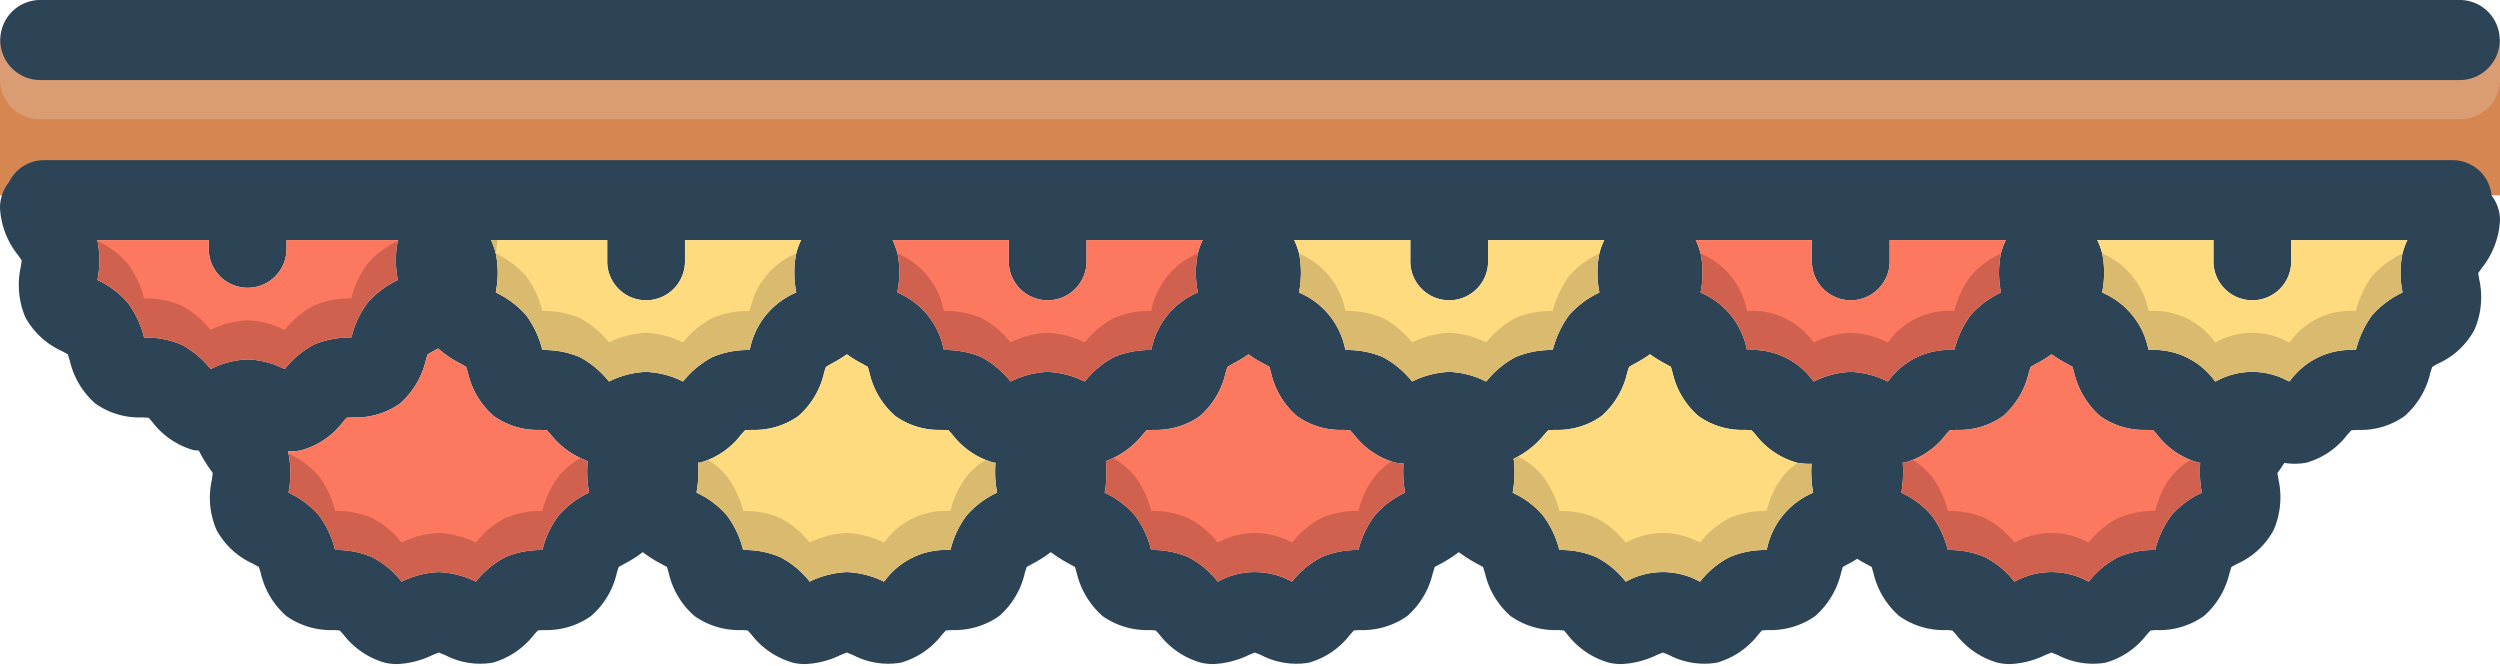 <?xml version="1.0" encoding="UTF-8"?><svg xmlns="http://www.w3.org/2000/svg" xmlns:xlink="http://www.w3.org/1999/xlink" data-name="Layer 1" height="34.1" preserveAspectRatio="xMidYMid meet" version="1.0" viewBox="-0.0 47.0 128.0 34.1" width="128.0" zoomAndPan="magnify"><g id="change1_1"><path d="M0 49H128V57H0z" fill="#d68751"/></g><g id="change2_1"><path d="M128,49.049-.009,48.898C-.009,50.625,0,49.917,0,51.049a2.025,2.025,0,0,0,2,2.049H126a2.025,2.025,0,0,0,2-2.049Z" fill="#e5d0c3" opacity=".3"/></g><g id="change3_1"><path d="M128,58.27a2.081,2.081,0,0,0-.43-1.26,2.009,2.009,0,0,0-1.97-1.81H2.24A1.988,1.988,0,0,0,.46,56.33,2.076,2.076,0,0,0,0,57.63a4.193,4.193,0,0,0,.93,2.44c.06.09.13.18.18.26-.01.1-.03.24-.05.35a4.26,4.26,0,0,0,.24,2.57,4.028,4.028,0,0,0,1.88,1.73c.09.05.21.11.29.16.04.1.06.21.1.31a4.169,4.169,0,0,0,1.31,2.21,3.873,3.873,0,0,0,2.4.71c.1.01.23.01.33.02.07.07.13.15.2.23a4.045,4.045,0,0,0,2.11,1.43c.09.01.17.01.26.02a7.463,7.463,0,0,0,.53.89c.06.09.13.17.18.26-.01.1-.03.24-.04.34A4.138,4.138,0,0,0,11.09,74.14,3.983,3.983,0,0,0,12.97,75.87c.08.05.2.11.28.16.04.1.07.21.1.31a4.147,4.147,0,0,0,1.31,2.2,3.957,3.957,0,0,0,2.4.72c.1,0,.23.01.33.02.07.07.14.15.21.23a4.104,4.104,0,0,0,2.1,1.42,2.827,2.827,0,0,0,.63.07,4.557,4.557,0,0,0,1.81-.46c.1-.04.23-.09.32-.13.1.04.23.09.33.13a3.866,3.866,0,0,0,2.43.39,4.093,4.093,0,0,0,2.11-1.42c.07-.08.14-.16.21-.23.1-.01.23-.02.33-.02a3.93,3.93,0,0,0,2.39-.72,4.108,4.108,0,0,0,1.32-2.2c.03-.1.06-.21.1-.31.08-.05.2-.11.28-.16a6.332,6.332,0,0,0,.95-.6,6.335,6.335,0,0,0,.95.6c.08.05.2.11.29.16.03.1.06.21.09.31a4.107,4.107,0,0,0,1.32,2.2,3.93,3.93,0,0,0,2.39.72c.1,0,.23.01.33.02.07.07.14.15.21.23a4.093,4.093,0,0,0,2.11,1.42,2.705,2.705,0,0,0,.63.07,4.505,4.505,0,0,0,1.8-.46c.1-.04.23-.09.33-.13.09.04.22.09.32.13a3.885,3.885,0,0,0,2.44.39,4.061,4.061,0,0,0,2.1-1.42c.07-.08.14-.16.21-.23.1-.01.23-.02.33-.02a3.975,3.975,0,0,0,2.4-.72,4.146,4.146,0,0,0,1.31-2.2c.03-.1.06-.21.1-.31.08-.05.2-.11.28-.16a6.332,6.332,0,0,0,.95-.6,7.532,7.532,0,0,0,.95.6c.09.05.2.11.29.16.03.1.06.21.09.31a4.238,4.238,0,0,0,1.32,2.2,3.93,3.93,0,0,0,2.39.72c.1,0,.24.01.33.02a2.29,2.29,0,0,1,.21.23,4.093,4.093,0,0,0,2.11,1.42,2.828,2.828,0,0,0,.63.07,4.604,4.604,0,0,0,1.81-.46c.09-.04.22-.09.32-.13.09.04.23.09.32.13a3.885,3.885,0,0,0,2.44.39,4.019,4.019,0,0,0,2.1-1.42c.08-.08.14-.16.21-.23.1-.01.23-.02.33-.02a3.957,3.957,0,0,0,2.4-.72,4.147,4.147,0,0,0,1.31-2.2c.04-.1.06-.21.1-.31.08-.05.2-.11.29-.16a6.835,6.835,0,0,0,.94-.6,7.532,7.532,0,0,0,.95.6c.09.05.21.11.29.16.04.1.06.21.1.31a4.146,4.146,0,0,0,1.31,2.2,3.957,3.957,0,0,0,2.4.72c.1,0,.23.01.33.02.07.07.13.15.2.23a4.093,4.093,0,0,0,2.11,1.42,2.827,2.827,0,0,0,.63.07,4.604,4.604,0,0,0,1.81-.46c.09-.04.23-.09.32-.13.1.04.23.09.32.13a3.898,3.898,0,0,0,2.44.39,4.093,4.093,0,0,0,2.11-1.42c.07-.08.13-.16.2-.23.1-.01.24-.02.33-.02a3.957,3.957,0,0,0,2.4-.72,4.238,4.238,0,0,0,1.32-2.2c.03-.1.06-.21.09-.31.09-.05.2-.11.29-.16.14-.07.29-.16.45-.26.16.1.31.19.45.26.09.05.2.11.29.16.03.1.06.21.09.31a4.172,4.172,0,0,0,1.32,2.2,3.93,3.93,0,0,0,2.39.72c.1,0,.24.01.33.02.07.07.14.15.21.23a4.093,4.093,0,0,0,2.11,1.42A2.765,2.765,0,0,0,102.91,81a4.505,4.505,0,0,0,1.8-.46c.1-.04.23-.09.33-.13.09.04.22.09.32.13a3.885,3.885,0,0,0,2.44.39,4.019,4.019,0,0,0,2.1-1.42c.07-.08.14-.16.21-.23.1-.01.23-.02.33-.02a3.957,3.957,0,0,0,2.4-.72,4.147,4.147,0,0,0,1.31-2.2c.04-.1.06-.21.1-.31.08-.05.2-.11.29-.16a3.967,3.967,0,0,0,1.87-1.73,4.224,4.224,0,0,0,.25-2.58c-.02-.11-.04-.27-.06-.33.06-.09.13-.18.19-.27.05-.08.11-.17.17-.26a3.25,3.25,0,0,0,1.12-.01,3.973,3.973,0,0,0,2.1-1.43c.08-.08.14-.16.21-.23.1-.01.23-.01.33-.02a3.873,3.873,0,0,0,2.4-.71,4.183,4.183,0,0,0,1.31-2.2c.04-.11.06-.22.1-.31a2.746,2.746,0,0,1,.29-.17,3.968,3.968,0,0,0,1.87-1.73,4.198,4.198,0,0,0,.25-2.57c-.02-.11-.04-.27-.06-.33.06-.09.13-.18.19-.27A4.255,4.255,0,0,0,128,58.27ZM14.63,65.83c-.02.02-.03.04-.05.06-.02-.01-.04-.01-.06-.02a4.54,4.54,0,0,0-1.84-.47,4.539,4.539,0,0,0-1.84.47c-.02.01-.04.01-.05.02L10.73,65.83A4.738,4.738,0,0,0,9.28,64.64a4.693,4.693,0,0,0-1.84-.36H7.38a.254.254,0,0,1-.02-.07,4.974,4.974,0,0,0-.83-1.72A4.66,4.66,0,0,0,5.04,61.36a.217.217,0,0,0-.05-.03c0-.02.01-.03.01-.05a5.071,5.071,0,0,0,0-1.91.235.235,0,0,1-.02-.08h5.71v.39a1.991,1.991,0,1,0,3.98,0v-.39h5.72c-.01.03-.02.05-.03.08a5.071,5.071,0,0,0,0,1.91.09.09,0,0,1,.01.05c-.02.01-.03.02-.05.03a4.769,4.769,0,0,0-1.49,1.13,4.758,4.758,0,0,0-.82,1.72.49.49,0,0,0-.03.07h-.06a4.693,4.693,0,0,0-1.84.36A4.738,4.738,0,0,0,14.63,65.83Zm15.52,6.39a.219.219,0,0,1-.05.03,4.729,4.729,0,0,0-1.49,1.13,4.815,4.815,0,0,0-.82,1.71.187.187,0,0,0-.02.07h-.06a4.593,4.593,0,0,0-1.85.37,4.718,4.718,0,0,0-1.45,1.19.262.262,0,0,1-.05.06.22.22,0,0,1-.05-.03,4.818,4.818,0,0,0-1.85-.46,4.764,4.764,0,0,0-1.84.46c-.02.01-.03.02-.05.03l-.06-.06a4.49,4.49,0,0,0-1.45-1.19,4.519,4.519,0,0,0-1.84-.37h-.06c-.01-.02-.01-.05-.02-.07a4.815,4.815,0,0,0-.82-1.71,4.582,4.582,0,0,0-1.49-1.13l-.06-.03a.127.127,0,0,0,.01-.06,5.016,5.016,0,0,0,0-1.9c-.01-.06-.03-.1-.04-.15a2.842,2.842,0,0,0,.7-.06,4.045,4.045,0,0,0,2.11-1.43c.07-.08.13-.16.2-.23.1-.01.24-.01.33-.02a3.873,3.873,0,0,0,2.4-.71,4.275,4.275,0,0,0,1.32-2.2c.03-.11.06-.22.09-.31.09-.06.2-.12.29-.17.08-.04.17-.09.25-.14a5.434,5.434,0,0,0,1.15.78c.08.05.2.11.28.16a2.994,2.994,0,0,1,.1.32,4.143,4.143,0,0,0,1.32,2.2,3.846,3.846,0,0,0,2.39.71c.1.01.23.01.33.02.07.07.14.15.21.23a4.272,4.272,0,0,0,1.88,1.35,5.844,5.844,0,0,0,.06,1.55Zm4.87-5.75a.264.264,0,0,1-.05.06c-.02-.01-.03-.01-.05-.02a4.584,4.584,0,0,0-1.84-.47,4.591,4.591,0,0,0-1.85.47c-.02.01-.03.01-.05.02a.263.263,0,0,1-.05-.06,4.863,4.863,0,0,0-1.45-1.19,4.694,4.694,0,0,0-1.84-.36h-.07a.145.145,0,0,0-.02-.07,4.93,4.93,0,0,0-.82-1.72A4.885,4.885,0,0,0,25.44,62a.218.218,0,0,1-.05-.03v-.05a4.873,4.873,0,0,0,0-1.91,3.813,3.813,0,0,0-.25-.72h5.95v1.03a1.991,1.991,0,1,0,3.98,0V59.29h5.95a3.231,3.231,0,0,0-.26.72,5.071,5.071,0,0,0,0,1.91.09.09,0,0,0,.01.05l-.06.03a3.994,3.994,0,0,0-2.31,2.85.64.64,0,0,0-.02.07h-.06a4.662,4.662,0,0,0-1.84.36A4.792,4.792,0,0,0,35.02,66.47Zm15.97,5.78a4.728,4.728,0,0,0-1.49,1.13,4.815,4.815,0,0,0-.82,1.71c-.01.02-.01.05-.02.07H48.6a3.877,3.877,0,0,0-3.29,1.56l-.06.06c-.02-.01-.03-.02-.05-.03a4.764,4.764,0,0,0-1.84-.46,4.818,4.818,0,0,0-1.85.46.22.22,0,0,1-.05.03.264.264,0,0,1-.05-.06,4.717,4.717,0,0,0-1.45-1.19,4.55,4.55,0,0,0-1.84-.37h-.07a.187.187,0,0,0-.02-.07,4.815,4.815,0,0,0-.82-1.71A4.581,4.581,0,0,0,35.72,72.25a.22.22,0,0,1-.05-.03v-.06a5.627,5.627,0,0,0,.07-1.47h.1a4.014,4.014,0,0,0,2.1-1.43c.07-.08.14-.16.21-.23.1-.01.23-.01.33-.02a3.89,3.89,0,0,0,2.4-.71,4.183,4.183,0,0,0,1.31-2.2,2.259,2.259,0,0,1,.1-.31c.08-.06.2-.12.28-.17a6.698,6.698,0,0,0,.79-.48,5.917,5.917,0,0,0,.78.48c.08.05.2.11.29.16.03.1.06.21.09.32a4.143,4.143,0,0,0,1.32,2.2,3.846,3.846,0,0,0,2.39.71c.1.01.23.01.33.02.07.07.14.15.21.23a4.045,4.045,0,0,0,2.11,1.43.276.276,0,0,1,.09.01,5.548,5.548,0,0,0,.07,1.46.127.127,0,0,0,.01.06Zm4.6-5.78-.06.06c-.02-.01-.03-.01-.05-.02a4.584,4.584,0,0,0-1.84-.47,4.636,4.636,0,0,0-1.85.47c-.01.01-.03.01-.05.02a.263.263,0,0,1-.05-.06,4.863,4.863,0,0,0-1.45-1.19,4.694,4.694,0,0,0-1.84-.36h-.07a.145.145,0,0,0-.02-.07A3.995,3.995,0,0,0,46,62a.218.218,0,0,1-.05-.03v-.05a5.047,5.047,0,0,0,.01-1.91,4.682,4.682,0,0,0-.26-.72h5.95v1.03a1.991,1.991,0,1,0,3.98,0V59.29h5.95a3.231,3.231,0,0,0-.26.72,5.071,5.071,0,0,0,0,1.91.09.09,0,0,0,.01.05l-.06.03a3.995,3.995,0,0,0-2.31,2.85.64.64,0,0,0-.02.07h-.06a4.662,4.662,0,0,0-1.84.36A4.739,4.739,0,0,0,55.59,66.47Zm16.3,5.78a4.517,4.517,0,0,0-1.49,1.13,4.854,4.854,0,0,0-.83,1.71.185.185,0,0,1-.02.07h-.06a4.549,4.549,0,0,0-1.84.37,4.6,4.6,0,0,0-1.45,1.19l-.06.06a.22.22,0,0,0-.05-.03,3.91,3.91,0,0,0-3.68,0l-.06.03c-.02-.02-.03-.04-.05-.06a4.6,4.6,0,0,0-1.45-1.19,4.549,4.549,0,0,0-1.84-.37h-.06c-.01-.02-.02-.05-.03-.07a4.813,4.813,0,0,0-.82-1.71,4.581,4.581,0,0,0-1.49-1.13c-.02-.01-.03-.02-.05-.03a.127.127,0,0,1,.01-.06,5.488,5.488,0,0,0,.05-1.55,4.273,4.273,0,0,0,1.88-1.35c.07-.08.14-.16.21-.23.1-.01.23-.01.33-.02a3.89,3.89,0,0,0,2.4-.71,4.183,4.183,0,0,0,1.31-2.2,2.268,2.268,0,0,1,.1-.31c.08-.06.2-.12.28-.17a6.698,6.698,0,0,0,.79-.48,5.917,5.917,0,0,0,.78.48c.09.05.2.11.29.16.03.1.06.21.09.32a4.143,4.143,0,0,0,1.32,2.2,3.846,3.846,0,0,0,2.39.71c.1.01.24.01.33.02.07.07.14.15.21.23a4.045,4.045,0,0,0,2.11,1.43,2.99,2.99,0,0,0,.42.04,5.762,5.762,0,0,0,.07,1.43c0,.02.01.04.01.06A.218.218,0,0,0,71.89,72.25Zm4.26-5.78-.06.06c-.01-.01-.03-.01-.05-.02a4.539,4.539,0,0,0-1.84-.47,4.636,4.636,0,0,0-1.85.47c-.01.01-.03.01-.05.02a.265.265,0,0,1-.05-.06,4.863,4.863,0,0,0-1.45-1.19,4.694,4.694,0,0,0-1.84-.36h-.07a.145.145,0,0,0-.02-.07A3.995,3.995,0,0,0,66.56,62c-.02-.01-.03-.02-.05-.03a.09.09,0,0,1,.01-.05,5.288,5.288,0,0,0,0-1.91,3.824,3.824,0,0,0-.26-.72h5.95v1.03a1.991,1.991,0,1,0,3.98,0V59.29h5.95a3.234,3.234,0,0,0-.26.72,5.071,5.071,0,0,0,0,1.91.09.09,0,0,0,.01.05.217.217,0,0,0-.05.03,4.797,4.797,0,0,0-1.5,1.13,5.115,5.115,0,0,0-.82,1.72.254.254,0,0,1-.02.07h-.06a4.662,4.662,0,0,0-1.84.36A4.739,4.739,0,0,0,76.15,66.47Zm16.63,5.78A4.004,4.004,0,0,0,90.47,75.09c-.01.02-.02.05-.03.07h-.06a4.55,4.55,0,0,0-1.84.37,4.6,4.6,0,0,0-1.45,1.19c-.02.02-.03.04-.05.06l-.06-.03a3.91,3.91,0,0,0-3.68,0l-.06.03a.266.266,0,0,0-.05-.06,4.6,4.6,0,0,0-1.45-1.19,4.549,4.549,0,0,0-1.84-.37h-.06a.185.185,0,0,1-.02-.07,4.855,4.855,0,0,0-.83-1.71,4.48,4.48,0,0,0-1.49-1.13.22.22,0,0,0-.05-.03c0-.02.01-.04.01-.06a5.635,5.635,0,0,0,.04-1.67,4.525,4.525,0,0,0,1.56-1.23c.07-.08.14-.16.21-.23.1-.01.23-.01.33-.02A3.873,3.873,0,0,0,82,68.3a4.183,4.183,0,0,0,1.31-2.2,2.268,2.268,0,0,1,.1-.31,2.753,2.753,0,0,1,.29-.17,7.591,7.591,0,0,0,.78-.48,6.654,6.654,0,0,0,.78.48c.09.05.2.11.29.16.03.1.06.21.09.32a4.143,4.143,0,0,0,1.32,2.2,3.846,3.846,0,0,0,2.39.71c.1.01.24.01.33.02.07.07.14.15.21.23A4.045,4.045,0,0,0,92,70.69a3.443,3.443,0,0,0,.63.06.486.486,0,0,0,.12-.01,6.199,6.199,0,0,0,.07,1.42.127.127,0,0,1,.01.06C92.81,72.23,92.8,72.24,92.78,72.25Zm3.93-5.78-.06.06c-.01-.01-.03-.01-.05-.02a4.539,4.539,0,0,0-1.84-.47,4.636,4.636,0,0,0-1.85.47c-.01.01-.03.01-.05.02-.02-.02-.03-.04-.05-.06a3.835,3.835,0,0,0-3.29-1.55h-.07a.145.145,0,0,0-.02-.07A3.995,3.995,0,0,0,87.12,62c-.02-.01-.03-.02-.05-.03a.09.09,0,0,1,.01-.05,5.071,5.071,0,0,0,0-1.91,3.824,3.824,0,0,0-.26-.72h5.95v1.03a1.991,1.991,0,1,0,3.98,0V59.29h5.95a3.234,3.234,0,0,0-.26.72,5.071,5.071,0,0,0,0,1.91c0,.02.01.03.01.05a.217.217,0,0,0-.05.03,4.797,4.797,0,0,0-1.5,1.13,5.115,5.115,0,0,0-.82,1.72.254.254,0,0,1-.02.07H100a3.835,3.835,0,0,0-3.29,1.55Zm15.97,5.78a4.647,4.647,0,0,0-1.5,1.13,4.992,4.992,0,0,0-.82,1.71.186.186,0,0,1-.02.07h-.06a4.549,4.549,0,0,0-1.84.37,4.601,4.601,0,0,0-1.45,1.19l-.06.06a.218.218,0,0,0-.05-.03,3.91,3.91,0,0,0-3.68,0l-.06.03c-.02-.02-.03-.04-.05-.06a4.601,4.601,0,0,0-1.45-1.19,4.55,4.55,0,0,0-1.84-.37h-.07a.187.187,0,0,0-.02-.07,4.815,4.815,0,0,0-.82-1.71,4.582,4.582,0,0,0-1.49-1.13c-.02-.01-.03-.02-.05-.03a.127.127,0,0,1,.01-.06,6.154,6.154,0,0,0,.06-1.47h.1a4.014,4.014,0,0,0,2.1-1.43c.07-.08.14-.16.21-.23.1-.01.23-.01.33-.02a3.873,3.873,0,0,0,2.4-.71,4.183,4.183,0,0,0,1.31-2.2c.04-.11.06-.22.1-.31a2.753,2.753,0,0,1,.29-.17,7.591,7.591,0,0,0,.78-.48,6.654,6.654,0,0,0,.78.48c.09.05.2.11.29.16.03.1.06.21.09.32a4.276,4.276,0,0,0,1.32,2.2,3.863,3.863,0,0,0,2.39.71c.1.01.24.01.33.02a2.29,2.29,0,0,1,.21.23,4.045,4.045,0,0,0,2.11,1.43.277.277,0,0,1,.09.01,6.012,6.012,0,0,0,.07,1.46c0,.02.01.04.01.06A.22.22,0,0,0,112.68,72.25ZM123,60.01a5.071,5.071,0,0,0,0,1.91c0,.02.01.03.01.05a.217.217,0,0,0-.05.03,4.797,4.797,0,0,0-1.5,1.13,5.115,5.115,0,0,0-.82,1.72.254.254,0,0,1-.02.07h-.06a3.835,3.835,0,0,0-3.29,1.55l-.06.06c-.01-.01-.03-.01-.05-.02a3.836,3.836,0,0,0-3.68,0c-.02.01-.04.01-.06.02-.02-.02-.03-.04-.05-.06a3.835,3.835,0,0,0-3.29-1.55h-.06a.49.49,0,0,0-.03-.07A3.995,3.995,0,0,0,107.68,62c-.02-.01-.03-.02-.05-.03a.09.09,0,0,1,.01-.05,5.071,5.071,0,0,0,0-1.91,3.824,3.824,0,0,0-.26-.72h5.95v1.03a1.991,1.991,0,1,0,3.98,0V59.29h5.95A3.82,3.82,0,0,0,123,60.01Z" fill="#2d4356"/></g><g id="change4_1"><path d="M30.15,72.16v.06a.219.219,0,0,1-.05.03,4.729,4.729,0,0,0-1.49,1.13,4.815,4.815,0,0,0-.82,1.71.187.187,0,0,0-.02.07h-.06a4.593,4.593,0,0,0-1.85.37,4.718,4.718,0,0,0-1.45,1.19.262.262,0,0,1-.05.06.22.22,0,0,1-.05-.03,4.818,4.818,0,0,0-1.85-.46,4.764,4.764,0,0,0-1.84.46c-.02.01-.03.02-.05.03l-.06-.06a4.49,4.49,0,0,0-1.45-1.19,4.519,4.519,0,0,0-1.84-.37h-.06c-.01-.02-.01-.05-.02-.07a4.815,4.815,0,0,0-.82-1.71,4.582,4.582,0,0,0-1.49-1.13l-.06-.03a.127.127,0,0,0,.01-.06,5.016,5.016,0,0,0,0-1.9c-.01-.06-.03-.1-.04-.15a2.842,2.842,0,0,0,.7-.06,4.045,4.045,0,0,0,2.11-1.43c.07-.08.13-.16.2-.23.1-.01.24-.01.33-.02a3.873,3.873,0,0,0,2.4-.71,4.275,4.275,0,0,0,1.32-2.2c.03-.11.06-.22.09-.31.09-.06.2-.12.29-.17.08-.04.17-.09.25-.14a5.434,5.434,0,0,0,1.15.78c.08.05.2.11.28.16a2.994,2.994,0,0,1,.1.32,4.143,4.143,0,0,0,1.32,2.2,3.846,3.846,0,0,0,2.39.71c.1.01.23.01.33.02.07.07.14.15.21.23a4.272,4.272,0,0,0,1.88,1.35A5.844,5.844,0,0,0,30.15,72.16Z" fill="#fc785e"/></g><g id="change5_1"><path d="M51.05,72.22l-.06.03a4.728,4.728,0,0,0-1.49,1.13,4.815,4.815,0,0,0-.82,1.71c-.01.02-.01.05-.02.07H48.6a3.877,3.877,0,0,0-3.29,1.56l-.06.06c-.02-.01-.03-.02-.05-.03a4.764,4.764,0,0,0-1.84-.46,4.818,4.818,0,0,0-1.85.46.22.22,0,0,1-.05.03.264.264,0,0,1-.05-.06,4.717,4.717,0,0,0-1.45-1.19,4.55,4.55,0,0,0-1.84-.37h-.07a.187.187,0,0,0-.02-.07,4.815,4.815,0,0,0-.82-1.71A4.581,4.581,0,0,0,35.72,72.25a.22.22,0,0,1-.05-.03v-.06a5.627,5.627,0,0,0,.07-1.47h.1a4.014,4.014,0,0,0,2.1-1.43c.07-.08.14-.16.21-.23.1-.01.23-.01.33-.02a3.89,3.89,0,0,0,2.4-.71,4.183,4.183,0,0,0,1.31-2.2,2.259,2.259,0,0,1,.1-.31c.08-.06.2-.12.28-.17a6.698,6.698,0,0,0,.79-.48,5.917,5.917,0,0,0,.78.48c.08.05.2.11.29.16.03.1.06.21.09.32a4.143,4.143,0,0,0,1.32,2.2,3.846,3.846,0,0,0,2.39.71c.1.01.23.01.33.02.07.07.14.15.21.23a4.045,4.045,0,0,0,2.11,1.43.276.276,0,0,1,.09.01,5.548,5.548,0,0,0,.07,1.46A.127.127,0,0,0,51.05,72.22Z" fill="#ffdb80"/></g><g id="change4_2"><path d="M71.94,72.22a.218.218,0,0,0-.05.03,4.517,4.517,0,0,0-1.49,1.13,4.854,4.854,0,0,0-.83,1.71.185.185,0,0,1-.02.07h-.06a4.549,4.549,0,0,0-1.84.37,4.6,4.6,0,0,0-1.45,1.19l-.06.06a.22.22,0,0,0-.05-.03,3.91,3.91,0,0,0-3.68,0l-.06.03c-.02-.02-.03-.04-.05-.06a4.6,4.6,0,0,0-1.45-1.19,4.549,4.549,0,0,0-1.84-.37h-.06c-.01-.02-.02-.05-.03-.07a4.813,4.813,0,0,0-.82-1.71,4.581,4.581,0,0,0-1.49-1.13c-.02-.01-.03-.02-.05-.03a.127.127,0,0,1,.01-.06,5.488,5.488,0,0,0,.05-1.55,4.273,4.273,0,0,0,1.88-1.35c.07-.08.14-.16.21-.23.1-.01.23-.01.33-.02a3.89,3.89,0,0,0,2.4-.71,4.183,4.183,0,0,0,1.31-2.2,2.268,2.268,0,0,1,.1-.31c.08-.06.2-.12.28-.17a6.698,6.698,0,0,0,.79-.48,5.917,5.917,0,0,0,.78.48c.09.05.2.11.29.16.03.1.06.21.09.32a4.143,4.143,0,0,0,1.32,2.2,3.846,3.846,0,0,0,2.39.71c.1.01.24.01.33.02.07.07.14.15.21.23a4.045,4.045,0,0,0,2.11,1.43,2.99,2.99,0,0,0,.42.04,5.762,5.762,0,0,0,.07,1.43C71.93,72.18,71.94,72.2,71.94,72.22Z" fill="#fc785e"/></g><g id="change5_2"><path d="M92.83,72.22c-.02.01-.03.02-.05.03A4.004,4.004,0,0,0,90.47,75.09c-.01.02-.02.05-.03.07h-.06a4.55,4.55,0,0,0-1.84.37,4.6,4.6,0,0,0-1.45,1.19c-.02.02-.03.04-.05.06l-.06-.03a3.91,3.91,0,0,0-3.68,0l-.06.03a.266.266,0,0,0-.05-.06,4.6,4.6,0,0,0-1.45-1.19,4.549,4.549,0,0,0-1.84-.37h-.06a.185.185,0,0,1-.02-.07,4.855,4.855,0,0,0-.83-1.71,4.48,4.48,0,0,0-1.49-1.13.22.22,0,0,0-.05-.03c0-.02.01-.04.01-.06a5.635,5.635,0,0,0,.04-1.67,4.525,4.525,0,0,0,1.56-1.23c.07-.08.14-.16.21-.23.1-.01.23-.01.33-.02A3.873,3.873,0,0,0,82,68.3a4.183,4.183,0,0,0,1.31-2.2,2.268,2.268,0,0,1,.1-.31,2.753,2.753,0,0,1,.29-.17,7.591,7.591,0,0,0,.78-.48,6.654,6.654,0,0,0,.78.48c.09.05.2.11.29.16.03.1.06.21.09.32a4.143,4.143,0,0,0,1.32,2.2,3.846,3.846,0,0,0,2.39.71c.1.01.24.01.33.02.07.07.14.15.21.23A4.045,4.045,0,0,0,92,70.69a3.443,3.443,0,0,0,.63.06.486.486,0,0,0,.12-.01,6.199,6.199,0,0,0,.07,1.42A.127.127,0,0,1,92.83,72.22Z" fill="#ffdb80"/></g><g id="change4_3"><path d="M112.73,72.22a.22.22,0,0,0-.05.03,4.647,4.647,0,0,0-1.5,1.13,4.992,4.992,0,0,0-.82,1.71.186.186,0,0,1-.02.07h-.06a4.549,4.549,0,0,0-1.84.37,4.601,4.601,0,0,0-1.45,1.19l-.06.06a.218.218,0,0,0-.05-.03,3.91,3.91,0,0,0-3.68,0l-.06.03c-.02-.02-.03-.04-.05-.06a4.601,4.601,0,0,0-1.45-1.19,4.55,4.55,0,0,0-1.84-.37h-.07a.187.187,0,0,0-.02-.07,4.815,4.815,0,0,0-.82-1.71,4.582,4.582,0,0,0-1.49-1.13c-.02-.01-.03-.02-.05-.03a.127.127,0,0,1,.01-.06,6.154,6.154,0,0,0,.06-1.47h.1a4.014,4.014,0,0,0,2.1-1.43c.07-.08.14-.16.21-.23.1-.01.23-.01.33-.02a3.873,3.873,0,0,0,2.4-.71,4.183,4.183,0,0,0,1.31-2.2c.04-.11.06-.22.1-.31a2.753,2.753,0,0,1,.29-.17,7.591,7.591,0,0,0,.78-.48,6.654,6.654,0,0,0,.78.48c.09.05.2.11.29.16.03.1.06.21.09.32a4.276,4.276,0,0,0,1.32,2.2,3.863,3.863,0,0,0,2.39.71c.1.01.24.01.33.02a2.29,2.29,0,0,1,.21.23,4.045,4.045,0,0,0,2.11,1.43.277.277,0,0,1,.09.01,6.012,6.012,0,0,0,.07,1.46C112.72,72.18,112.73,72.2,112.73,72.22Z" fill="#fc785e"/></g><g id="change5_3"><path d="M123,61.92c0,.02.01.03.01.05a.217.217,0,0,0-.05.03,4.797,4.797,0,0,0-1.5,1.13,5.115,5.115,0,0,0-.82,1.72.254.254,0,0,1-.02.07h-.06a3.835,3.835,0,0,0-3.29,1.55l-.06.06c-.01-.01-.03-.01-.05-.02a3.836,3.836,0,0,0-3.68,0c-.02.01-.04.01-.06.02-.02-.02-.03-.04-.05-.06a3.835,3.835,0,0,0-3.29-1.55h-.06a.49.49,0,0,0-.03-.07A3.995,3.995,0,0,0,107.68,62c-.02-.01-.03-.02-.05-.03a.09.09,0,0,1,.01-.05,5.071,5.071,0,0,0,0-1.91,3.824,3.824,0,0,0-.26-.72h5.95v1.03a1.991,1.991,0,1,0,3.98,0V59.29h5.95a3.82,3.82,0,0,0-.26.72A5.071,5.071,0,0,0,123,61.92Z" fill="#ffdb80"/></g><g id="change4_4"><path d="M102.44,61.92c0,.02.01.03.01.05a.217.217,0,0,0-.05.03,4.797,4.797,0,0,0-1.5,1.13,5.115,5.115,0,0,0-.82,1.72.254.254,0,0,1-.02.07H100a3.835,3.835,0,0,0-3.29,1.55l-.06.06c-.01-.01-.03-.01-.05-.02a4.539,4.539,0,0,0-1.84-.47,4.636,4.636,0,0,0-1.85.47c-.01.01-.03.01-.05.02-.02-.02-.03-.04-.05-.06a3.835,3.835,0,0,0-3.29-1.55h-.07a.145.145,0,0,0-.02-.07A3.995,3.995,0,0,0,87.12,62c-.02-.01-.03-.02-.05-.03a.09.09,0,0,1,.01-.05,5.071,5.071,0,0,0,0-1.91,3.824,3.824,0,0,0-.26-.72h5.95v1.03a1.991,1.991,0,1,0,3.98,0V59.29h5.95a3.234,3.234,0,0,0-.26.72A5.071,5.071,0,0,0,102.44,61.92Z" fill="#fc785e"/></g><g id="change5_4"><path d="M81.88,61.92a.09.09,0,0,0,.01.05.217.217,0,0,0-.05.03,4.797,4.797,0,0,0-1.5,1.13,5.115,5.115,0,0,0-.82,1.72.254.254,0,0,1-.02.07h-.06a4.662,4.662,0,0,0-1.84.36,4.739,4.739,0,0,0-1.45,1.19l-.06.06c-.01-.01-.03-.01-.05-.02a4.539,4.539,0,0,0-1.84-.47,4.636,4.636,0,0,0-1.85.47c-.01.01-.03.01-.05.02a.265.265,0,0,1-.05-.06,4.863,4.863,0,0,0-1.45-1.19,4.694,4.694,0,0,0-1.84-.36h-.07a.145.145,0,0,0-.02-.07A3.995,3.995,0,0,0,66.56,62c-.02-.01-.03-.02-.05-.03a.09.09,0,0,1,.01-.05,5.288,5.288,0,0,0,0-1.91,3.824,3.824,0,0,0-.26-.72h5.95v1.03a1.991,1.991,0,1,0,3.98,0V59.29h5.95a3.234,3.234,0,0,0-.26.72A5.071,5.071,0,0,0,81.88,61.92Z" fill="#ffdb80"/></g><g id="change4_5"><path d="M61.32,61.92a.09.09,0,0,0,.01.05l-.06.03a3.995,3.995,0,0,0-2.31,2.85.64.64,0,0,0-.02.07h-.06a4.662,4.662,0,0,0-1.84.36,4.739,4.739,0,0,0-1.45,1.19l-.06.06c-.02-.01-.03-.01-.05-.02a4.584,4.584,0,0,0-1.84-.47,4.636,4.636,0,0,0-1.85.47c-.01.01-.03.01-.05.02a.263.263,0,0,1-.05-.06,4.863,4.863,0,0,0-1.45-1.19,4.694,4.694,0,0,0-1.84-.36h-.07a.145.145,0,0,0-.02-.07A3.995,3.995,0,0,0,46,62a.218.218,0,0,1-.05-.03v-.05a5.047,5.047,0,0,0,.01-1.91,4.682,4.682,0,0,0-.26-.72h5.95v1.03a1.991,1.991,0,1,0,3.98,0V59.29h5.95a3.231,3.231,0,0,0-.26.72A5.071,5.071,0,0,0,61.32,61.92Z" fill="#fc785e"/></g><g id="change5_5"><path d="M40.76,61.92a.09.09,0,0,0,.01.05l-.06.03a3.994,3.994,0,0,0-2.31,2.85.64.64,0,0,0-.02.07h-.06a4.662,4.662,0,0,0-1.84.36,4.792,4.792,0,0,0-1.46,1.19.264.264,0,0,1-.05.06c-.02-.01-.03-.01-.05-.02a4.584,4.584,0,0,0-1.84-.47,4.591,4.591,0,0,0-1.85.47c-.02.01-.03.01-.05.02a.263.263,0,0,1-.05-.06,4.863,4.863,0,0,0-1.45-1.19,4.694,4.694,0,0,0-1.84-.36h-.07a.145.145,0,0,0-.02-.07,4.93,4.93,0,0,0-.82-1.72A4.885,4.885,0,0,0,25.44,62a.218.218,0,0,1-.05-.03v-.05a4.873,4.873,0,0,0,0-1.91,3.813,3.813,0,0,0-.25-.72h5.95v1.03a1.991,1.991,0,1,0,3.98,0V59.29h5.95a3.231,3.231,0,0,0-.26.72A5.071,5.071,0,0,0,40.76,61.92Z" fill="#ffdb80"/></g><g id="change4_6"><path d="M20.36,61.28a.09.09,0,0,1,.01.05c-.02.01-.03.02-.05.03a4.769,4.769,0,0,0-1.49,1.13,4.758,4.758,0,0,0-.82,1.72.49.49,0,0,0-.03.07h-.06a4.693,4.693,0,0,0-1.84.36A4.738,4.738,0,0,0,14.63,65.83c-.02.02-.03.04-.05.06-.02-.01-.04-.01-.06-.02a4.54,4.54,0,0,0-1.84-.47,4.539,4.539,0,0,0-1.84.47c-.02.01-.04.01-.05.02L10.73,65.83A4.738,4.738,0,0,0,9.28,64.64a4.693,4.693,0,0,0-1.84-.36H7.38a.254.254,0,0,1-.02-.07,4.974,4.974,0,0,0-.83-1.72A4.66,4.66,0,0,0,5.04,61.36a.217.217,0,0,0-.05-.03c0-.02.01-.03.01-.05a5.071,5.071,0,0,0,0-1.91.235.235,0,0,1-.02-.08h5.71v.39a1.991,1.991,0,1,0,3.98,0v-.39h5.72c-.01.03-.02.05-.03.08A5.071,5.071,0,0,0,20.36,61.28Z" fill="#fc785e"/></g><g id="change3_2"><path d="M126,47H2a2.05,2.05,0,0,0,0,4.098H126A2.05,2.05,0,0,0,126,47Z" fill="#2d4356"/></g><g id="change6_1"><path d="M61.32,61.92a.09.09,0,0,0,.01.05l-.06.03a3.995,3.995,0,0,0-2.31,2.85.64.64,0,0,0-.02.07h-.06a4.662,4.662,0,0,0-1.84.36,4.739,4.739,0,0,0-1.45,1.19l-.06.06c-.02-.01-.03-.01-.05-.02a4.584,4.584,0,0,0-1.84-.47,4.636,4.636,0,0,0-1.85.47c-.01.01-.03.01-.05.02a.263.263,0,0,1-.05-.06,4.863,4.863,0,0,0-1.45-1.19,4.694,4.694,0,0,0-1.84-.36h-.07a.145.145,0,0,0-.02-.07A3.995,3.995,0,0,0,46,62a.218.218,0,0,1-.05-.03v-.05a5.047,5.047,0,0,0,.01-1.91c0-.01-.01-.03-.01-.04A.218.218,0,0,0,46,60a3.995,3.995,0,0,1,2.31,2.85.145.145,0,0,1,.02.07h.07a4.694,4.694,0,0,1,1.84.36,4.863,4.863,0,0,1,1.45,1.19.263.263,0,0,0,.05.06c.02-.01.04-.01.05-.02a4.636,4.636,0,0,1,1.85-.47,4.584,4.584,0,0,1,1.84.47c.02.01.03.01.05.02l.06-.06a4.739,4.739,0,0,1,1.45-1.19,4.662,4.662,0,0,1,1.84-.36h.06a.64.64,0,0,1,.02-.07A3.995,3.995,0,0,1,61.27,60l.06-.03c0,.01-.01.03-.01.04A5.071,5.071,0,0,0,61.32,61.92Z" fill="#a54b3f" opacity=".5"/></g><g id="change7_1"><path d="M123,61.92c0,.02.01.03.01.05a.217.217,0,0,0-.05.03,4.797,4.797,0,0,0-1.5,1.13,5.115,5.115,0,0,0-.82,1.72.254.254,0,0,1-.02.07h-.06a3.835,3.835,0,0,0-3.29,1.55l-.06.06c-.01-.01-.03-.01-.05-.02a3.836,3.836,0,0,0-3.68,0c-.02.01-.04.01-.06.02-.02-.02-.03-.04-.05-.06a3.835,3.835,0,0,0-3.29-1.55h-.06a.49.49,0,0,0-.03-.07A3.995,3.995,0,0,0,107.68,62c-.02-.01-.03-.02-.05-.03a.09.09,0,0,1,.01-.05,5.071,5.071,0,0,0,0-1.91c0-.01-.01-.03-.01-.04.02.01.03.02.05.03a3.995,3.995,0,0,1,2.31,2.85.49.49,0,0,1,.03.07h.06a3.835,3.835,0,0,1,3.29,1.55c.02.02.03.04.05.06.02-.01.04-.01.06-.02a3.836,3.836,0,0,1,3.68,0c.02.01.04.01.05.02l.06-.06a3.835,3.835,0,0,1,3.29-1.55h.06a.254.254,0,0,0,.02-.07,5.115,5.115,0,0,1,.82-1.72,4.797,4.797,0,0,1,1.5-1.13.217.217,0,0,1,.05-.03c0,.01-.01.03-.01.04A5.071,5.071,0,0,0,123,61.92Z" fill="#ad9359" opacity=".45"/></g><g id="change6_2"><path d="M112.73,72.22a.22.22,0,0,0-.05.03,4.647,4.647,0,0,0-1.5,1.13,4.992,4.992,0,0,0-.82,1.71.186.186,0,0,1-.02.07h-.06a4.549,4.549,0,0,0-1.84.37,4.601,4.601,0,0,0-1.45,1.19l-.06.06a.218.218,0,0,0-.05-.03,3.91,3.91,0,0,0-3.68,0l-.06.03c-.02-.02-.03-.04-.05-.06a4.601,4.601,0,0,0-1.45-1.19,4.55,4.55,0,0,0-1.84-.37h-.07a.187.187,0,0,0-.02-.07,4.815,4.815,0,0,0-.82-1.71,4.582,4.582,0,0,0-1.49-1.13c-.02-.01-.03-.02-.05-.03a.127.127,0,0,1,.01-.06,6.154,6.154,0,0,0,.06-1.47h.1a2.584,2.584,0,0,0,.42-.13,3.748,3.748,0,0,1,.95.82,4.815,4.815,0,0,1,.82,1.71.187.187,0,0,1,.02.07h.07a4.55,4.55,0,0,1,1.84.37,4.601,4.601,0,0,1,1.45,1.19c.02.02.03.04.05.06l.06-.03a3.91,3.91,0,0,1,3.68,0,.218.218,0,0,1,.05.03l.06-.06a4.601,4.601,0,0,1,1.45-1.19,4.549,4.549,0,0,1,1.84-.37h.06a.186.186,0,0,0,.02-.07,4.992,4.992,0,0,1,.82-1.71,3.619,3.619,0,0,1,.96-.82,2.582,2.582,0,0,0,.42.13.277.277,0,0,1,.09.01,6.012,6.012,0,0,0,.07,1.46C112.72,72.18,112.73,72.2,112.73,72.22Z" fill="#a54b3f" opacity=".5"/></g><g id="change6_3"><path d="M102.44,61.92c0,.02.01.03.01.05a.217.217,0,0,0-.05.03,4.797,4.797,0,0,0-1.5,1.13,5.115,5.115,0,0,0-.82,1.72.254.254,0,0,1-.02.07H100a3.835,3.835,0,0,0-3.29,1.55l-.06.06c-.01-.01-.03-.01-.05-.02a4.539,4.539,0,0,0-1.84-.47,4.636,4.636,0,0,0-1.85.47c-.01.01-.03.01-.05.02-.02-.02-.03-.04-.05-.06a3.835,3.835,0,0,0-3.29-1.55h-.07a.145.145,0,0,0-.02-.07A3.995,3.995,0,0,0,87.12,62c-.02-.01-.03-.02-.05-.03a.09.09,0,0,1,.01-.05,5.071,5.071,0,0,0,0-1.91c0-.01-.01-.03-.01-.04.02.01.03.02.05.03a3.995,3.995,0,0,1,2.31,2.85.145.145,0,0,1,.02.07h.07a3.835,3.835,0,0,1,3.29,1.55c.02.02.03.04.05.06.02-.01.04-.01.05-.02a4.636,4.636,0,0,1,1.85-.47,4.539,4.539,0,0,1,1.84.47c.02.01.04.01.05.02l.06-.06A3.835,3.835,0,0,1,100,62.92h.06a.254.254,0,0,0,.02-.07,5.115,5.115,0,0,1,.82-1.72A4.797,4.797,0,0,1,102.4,60a.217.217,0,0,1,.05-.03c0,.01-.01.03-.01.04A5.071,5.071,0,0,0,102.44,61.92Z" fill="#a54b3f" opacity=".5"/></g><g id="change7_2"><path d="M81.88,61.92a.09.09,0,0,0,.01.05.217.217,0,0,0-.05.03,4.797,4.797,0,0,0-1.5,1.13,5.115,5.115,0,0,0-.82,1.72.254.254,0,0,1-.02.07h-.06a4.662,4.662,0,0,0-1.84.36,4.739,4.739,0,0,0-1.45,1.19l-.06.06c-.01-.01-.03-.01-.05-.02a4.539,4.539,0,0,0-1.84-.47,4.636,4.636,0,0,0-1.85.47c-.01.01-.03.01-.05.02a.265.265,0,0,1-.05-.06,4.863,4.863,0,0,0-1.45-1.19,4.694,4.694,0,0,0-1.84-.36h-.07a.145.145,0,0,0-.02-.07A3.995,3.995,0,0,0,66.56,62c-.02-.01-.03-.02-.05-.03a.09.09,0,0,1,.01-.05,5.288,5.288,0,0,0,0-1.91c0-.01-.01-.03-.01-.04.02.01.03.02.05.03a3.995,3.995,0,0,1,2.31,2.85.145.145,0,0,1,.02.07h.07a4.694,4.694,0,0,1,1.84.36,4.863,4.863,0,0,1,1.45,1.19.265.265,0,0,0,.05.06c.02-.01.04-.01.05-.02a4.636,4.636,0,0,1,1.85-.47,4.539,4.539,0,0,1,1.84.47c.02.01.04.01.05.02l.06-.06a4.739,4.739,0,0,1,1.45-1.19,4.662,4.662,0,0,1,1.84-.36h.06a.254.254,0,0,0,.02-.07,5.115,5.115,0,0,1,.82-1.72A4.797,4.797,0,0,1,81.84,60a.217.217,0,0,1,.05-.03c0,.01-.01.03-.01.04A5.071,5.071,0,0,0,81.88,61.92Z" fill="#ad9359" opacity=".45"/></g><g id="change7_3"><path d="M92.83,72.22c-.02.01-.03.02-.05.03A4.004,4.004,0,0,0,90.47,75.09c-.01.02-.02.05-.03.07h-.06a4.55,4.55,0,0,0-1.84.37,4.6,4.6,0,0,0-1.45,1.19c-.02.02-.03.04-.05.06l-.06-.03a3.91,3.91,0,0,0-3.68,0l-.06.03a.266.266,0,0,0-.05-.06,4.6,4.6,0,0,0-1.45-1.19,4.549,4.549,0,0,0-1.84-.37h-.06a.185.185,0,0,1-.02-.07,4.855,4.855,0,0,0-.83-1.71,4.48,4.48,0,0,0-1.49-1.13.22.22,0,0,0-.05-.03c0-.02.01-.04.01-.06a5.635,5.635,0,0,0,.04-1.67,1.268,1.268,0,0,0,.23-.12,4.057,4.057,0,0,1,1.26,1.01,4.855,4.855,0,0,1,.83,1.71.185.185,0,0,0,.02.07h.06a4.549,4.549,0,0,1,1.84.37,4.6,4.6,0,0,1,1.45,1.19.266.266,0,0,1,.05.06l.06-.03a3.91,3.91,0,0,1,3.68,0l.06.03c.02-.02.03-.04.05-.06a4.6,4.6,0,0,1,1.45-1.19,4.55,4.55,0,0,1,1.84-.37h.06c.01-.02.02-.05.03-.07a4.649,4.649,0,0,1,.82-1.71,3.64,3.64,0,0,1,.75-.68,4.032,4.032,0,0,0,.59.05.486.486,0,0,0,.12-.01,6.199,6.199,0,0,0,.07,1.42A.127.127,0,0,1,92.83,72.22Z" fill="#ad9359" opacity=".45"/></g><g id="change6_4"><path d="M71.94,72.22a.218.218,0,0,0-.05.03,4.517,4.517,0,0,0-1.49,1.13,4.854,4.854,0,0,0-.83,1.71.185.185,0,0,1-.02.07h-.06a4.549,4.549,0,0,0-1.84.37,4.6,4.6,0,0,0-1.45,1.19l-.06.06a.22.22,0,0,0-.05-.03,3.91,3.91,0,0,0-3.68,0l-.06.03c-.02-.02-.03-.04-.05-.06a4.6,4.6,0,0,0-1.45-1.19,4.549,4.549,0,0,0-1.84-.37h-.06c-.01-.02-.02-.05-.03-.07a4.813,4.813,0,0,0-.82-1.71,4.581,4.581,0,0,0-1.49-1.13c-.02-.01-.03-.02-.05-.03a.127.127,0,0,1,.01-.06,5.488,5.488,0,0,0,.05-1.55,2.385,2.385,0,0,0,.37-.15,3.989,3.989,0,0,1,1.11.92,4.813,4.813,0,0,1,.82,1.71c.01.02.02.05.03.07h.06a4.549,4.549,0,0,1,1.84.37,4.6,4.6,0,0,1,1.45,1.19c.02.02.03.04.05.06l.06-.03a3.91,3.91,0,0,1,3.68,0,.22.22,0,0,1,.05.03l.06-.06a4.6,4.6,0,0,1,1.45-1.19,4.549,4.549,0,0,1,1.84-.37h.06a.185.185,0,0,0,.02-.07,4.854,4.854,0,0,1,.83-1.71,3.629,3.629,0,0,1,.84-.75,1.173,1.173,0,0,0,.2.06,2.99,2.99,0,0,0,.42.04,5.762,5.762,0,0,0,.07,1.43C71.93,72.18,71.94,72.2,71.94,72.22Z" fill="#a54b3f" opacity=".5"/></g><g id="change7_4"><path d="M40.76,61.92a.09.09,0,0,0,.01.05l-.06.03a3.994,3.994,0,0,0-2.31,2.85.64.64,0,0,0-.02.07h-.06a4.662,4.662,0,0,0-1.84.36,4.792,4.792,0,0,0-1.46,1.19.264.264,0,0,1-.05.06c-.02-.01-.03-.01-.05-.02a4.584,4.584,0,0,0-1.84-.47,4.591,4.591,0,0,0-1.85.47c-.02.01-.03.01-.05.02a.263.263,0,0,1-.05-.06,4.863,4.863,0,0,0-1.45-1.19,4.694,4.694,0,0,0-1.84-.36h-.07a.145.145,0,0,0-.02-.07,4.93,4.93,0,0,0-.82-1.72A4.885,4.885,0,0,0,25.44,62a.218.218,0,0,1-.05-.03v-.05a4.873,4.873,0,0,0,0-1.91,3.813,3.813,0,0,0-.25-.72h.33c-.02.23-.05.44-.08.63v.05a.218.218,0,0,0,.05.03,4.885,4.885,0,0,1,1.49,1.13,4.93,4.93,0,0,1,.82,1.72.145.145,0,0,1,.02.07h.07a4.694,4.694,0,0,1,1.84.36,4.863,4.863,0,0,1,1.45,1.19.263.263,0,0,0,.05.06c.02-.01.03-.01.05-.02a4.591,4.591,0,0,1,1.85-.47,4.584,4.584,0,0,1,1.84.47c.02.01.03.01.05.02a.264.264,0,0,0,.05-.06,4.792,4.792,0,0,1,1.46-1.19,4.662,4.662,0,0,1,1.84-.36h.06a.64.64,0,0,1,.02-.07A3.994,3.994,0,0,1,40.71,60l.06-.03c0,.01-.01.03-.01.04A5.071,5.071,0,0,0,40.76,61.92Z" fill="#ad9359" opacity=".45"/></g><g id="change7_5"><path d="M51.05,72.22l-.06.03a4.728,4.728,0,0,0-1.49,1.13,4.815,4.815,0,0,0-.82,1.71c-.01.02-.01.05-.02.07H48.6a3.877,3.877,0,0,0-3.29,1.56l-.06.06c-.02-.01-.03-.02-.05-.03a4.764,4.764,0,0,0-1.84-.46,4.818,4.818,0,0,0-1.85.46.22.22,0,0,1-.05.03.264.264,0,0,1-.05-.06,4.717,4.717,0,0,0-1.45-1.19,4.55,4.55,0,0,0-1.84-.37h-.07a.187.187,0,0,0-.02-.07,4.815,4.815,0,0,0-.82-1.71A4.581,4.581,0,0,0,35.72,72.25a.22.22,0,0,1-.05-.03v-.06a5.627,5.627,0,0,0,.07-1.47h.1a2.584,2.584,0,0,0,.42-.13,3.748,3.748,0,0,1,.95.82,4.815,4.815,0,0,1,.82,1.71.187.187,0,0,1,.02.07h.07a4.55,4.55,0,0,1,1.84.37,4.717,4.717,0,0,1,1.45,1.19.264.264,0,0,0,.05.06.22.22,0,0,0,.05-.03,4.818,4.818,0,0,1,1.85-.46,4.764,4.764,0,0,1,1.84.46c.02.01.03.02.05.03l.06-.06a3.877,3.877,0,0,1,3.29-1.56h.06c.01-.02.01-.05.02-.07a4.815,4.815,0,0,1,.82-1.71,3.747,3.747,0,0,1,.95-.82h.01a2.582,2.582,0,0,0,.42.13.276.276,0,0,1,.09.01,5.548,5.548,0,0,0,.07,1.46A.127.127,0,0,0,51.05,72.22Z" fill="#ad9359" opacity=".45"/></g><g id="change6_5"><path d="M30.15,72.16v.06a.219.219,0,0,1-.05.03,4.729,4.729,0,0,0-1.49,1.13,4.815,4.815,0,0,0-.82,1.71.187.187,0,0,0-.02.07h-.06a4.593,4.593,0,0,0-1.85.37,4.718,4.718,0,0,0-1.45,1.19.262.262,0,0,1-.05.06.22.22,0,0,1-.05-.03,4.818,4.818,0,0,0-1.85-.46,4.764,4.764,0,0,0-1.84.46c-.02.01-.03.02-.05.03l-.06-.06a4.49,4.49,0,0,0-1.45-1.19,4.519,4.519,0,0,0-1.84-.37h-.06c-.01-.02-.01-.05-.02-.07a4.815,4.815,0,0,0-.82-1.71,4.582,4.582,0,0,0-1.49-1.13l-.06-.03a.127.127,0,0,0,.01-.06,5.016,5.016,0,0,0,0-1.9c0-.02-.01-.03-.01-.04l.06.03a4.582,4.582,0,0,1,1.49,1.13,4.815,4.815,0,0,1,.82,1.71c.01.02.01.05.02.07h.06a4.519,4.519,0,0,1,1.84.37,4.49,4.49,0,0,1,1.45,1.19l.06.06c.02-.01.03-.02.05-.03a4.764,4.764,0,0,1,1.84-.46,4.818,4.818,0,0,1,1.85.46.22.22,0,0,0,.05.03.262.262,0,0,0,.05-.06,4.718,4.718,0,0,1,1.45-1.19,4.593,4.593,0,0,1,1.85-.37h.06a.187.187,0,0,1,.02-.07,4.815,4.815,0,0,1,.82-1.71,4.173,4.173,0,0,1,1.11-.92,2.389,2.389,0,0,0,.37.15A5.844,5.844,0,0,0,30.15,72.16Z" fill="#a54b3f" opacity=".5"/></g><g id="change6_6"><path d="M20.36,61.28a.09.09,0,0,1,.01.05c-.02.01-.03.02-.05.03a4.769,4.769,0,0,0-1.49,1.13,4.758,4.758,0,0,0-.82,1.72.49.49,0,0,0-.03.07h-.06a4.693,4.693,0,0,0-1.84.36A4.738,4.738,0,0,0,14.63,65.83c-.02.02-.03.04-.05.06-.02-.01-.04-.01-.06-.02a4.54,4.54,0,0,0-1.84-.47,4.539,4.539,0,0,0-1.84.47c-.02.01-.04.01-.05.02L10.73,65.83A4.738,4.738,0,0,0,9.28,64.64a4.693,4.693,0,0,0-1.84-.36H7.38a.254.254,0,0,1-.02-.07,4.974,4.974,0,0,0-.83-1.72A4.66,4.66,0,0,0,5.04,61.36a.217.217,0,0,0-.05-.03c0-.02.01-.03.01-.05a5.071,5.071,0,0,0,0-1.91c0-.01-.01-.03-.01-.04a.217.217,0,0,1,.05.03A4.66,4.66,0,0,1,6.53,60.49a4.974,4.974,0,0,1,.83,1.72.254.254,0,0,0,.02.07h.06a4.693,4.693,0,0,1,1.84.36A4.738,4.738,0,0,1,10.73,63.83l.06.06c.01-.01.03-.01.05-.02a4.539,4.539,0,0,1,1.84-.47,4.54,4.54,0,0,1,1.84.47c.02.01.04.01.06.02.02-.02.03-.04.05-.06A4.738,4.738,0,0,1,16.08,62.64a4.693,4.693,0,0,1,1.84-.36h.06a.49.49,0,0,1,.03-.07,4.758,4.758,0,0,1,.82-1.72,4.769,4.769,0,0,1,1.49-1.13c.02-.01.03-.02.05-.03,0,.01-.01.03-.01.04A5.071,5.071,0,0,0,20.36,61.28Z" fill="#a54b3f" opacity=".5"/></g></svg>